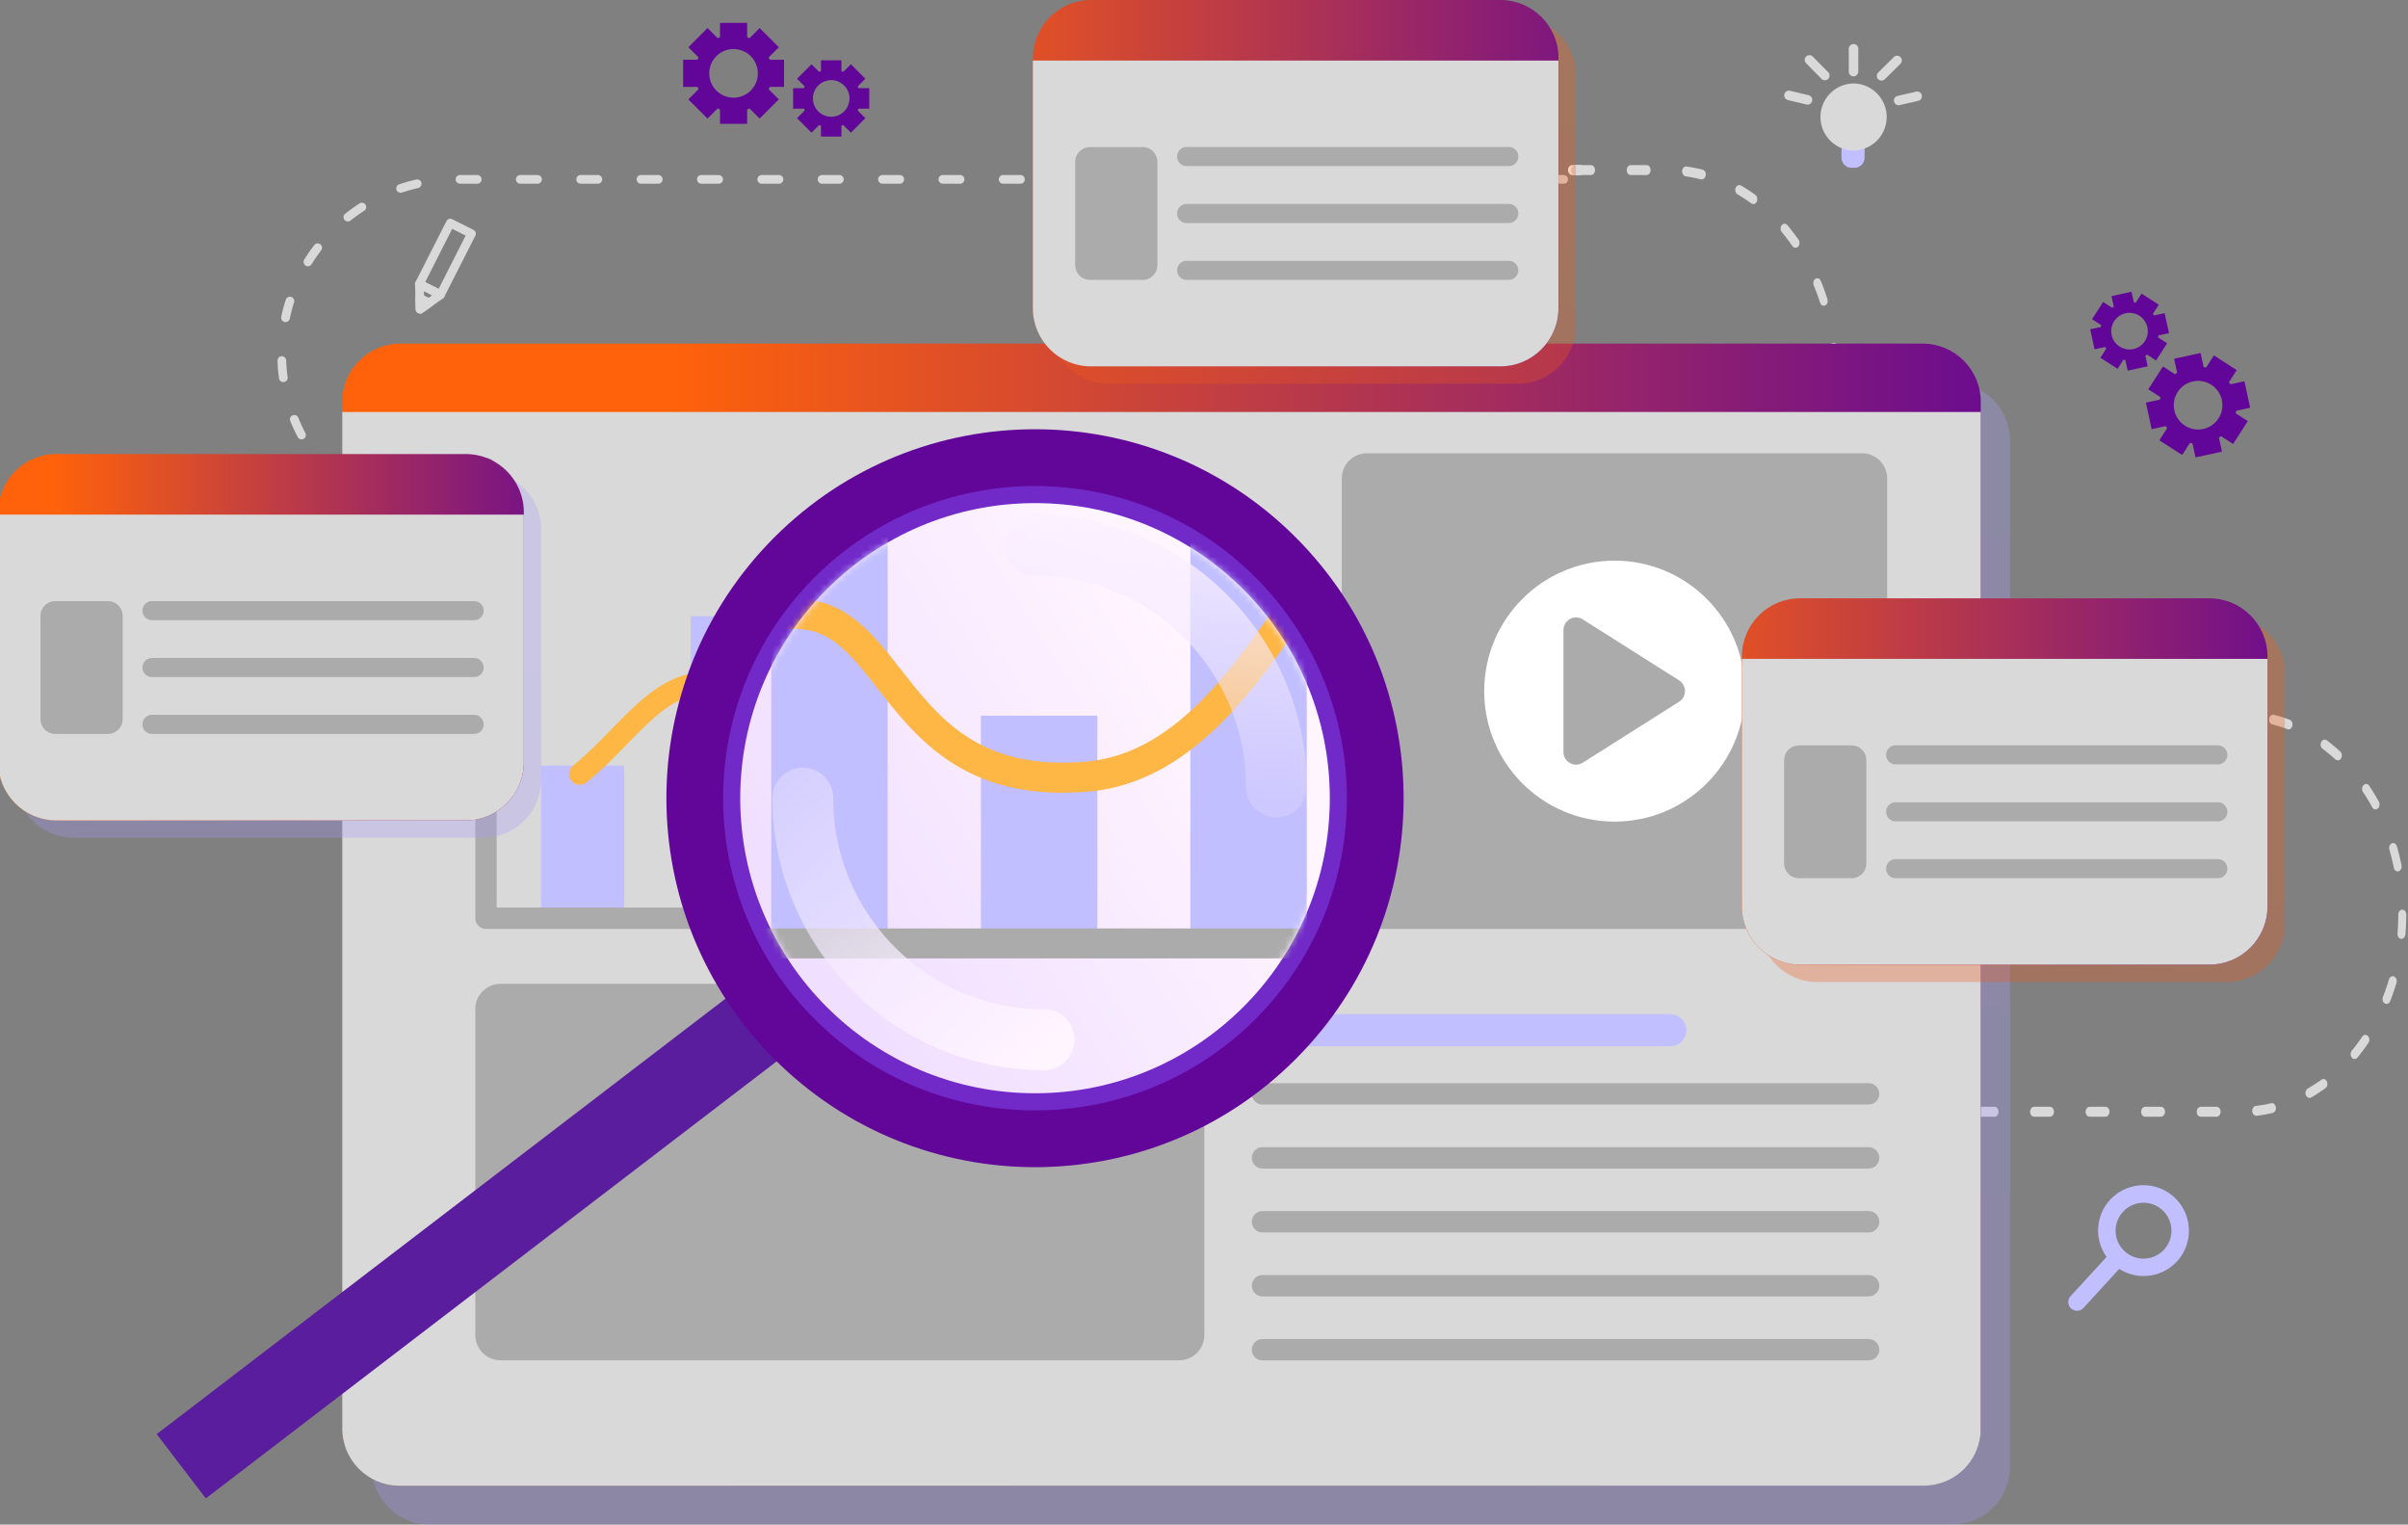 <svg xmlns="http://www.w3.org/2000/svg" width="357" height="226" fill="none"><rect width="100%" height="100%" fill="#808080" stroke="none"/><g clip-path="url(#a)"><path fill="#fff" d="M234.251 25.943h-1.196c-.334 0-.591-.321-.591-.733s.27-.734.591-.734h1.196c.334 0 .591.322.591.734s-.27.733-.591.733Z"/><path fill="#D9D9D9" d="M328.623 165.53h-2.353c-.335 0-.592-.322-.592-.733 0-.412.27-.734.592-.734h2.353c.334 0 .591.322.591.734 0 .411-.27.733-.591.733Zm-8.243 0h-2.353c-.334 0-.591-.322-.591-.733 0-.412.27-.734.591-.734h2.353c.335 0 .592.322.592.734 0 .411-.27.733-.592.733Zm-8.229 0h-2.353c-.334 0-.592-.322-.592-.733 0-.412.27-.734.592-.734h2.353c.334 0 .591.322.591.734 0 .411-.27.733-.591.733Zm-8.229 0h-2.354c-.334 0-.591-.322-.591-.733 0-.412.27-.734.591-.734h2.354c.334 0 .591.322.591.734 0 .411-.27.733-.591.733Zm-8.23 0h-2.353c-.334 0-.591-.322-.591-.733 0-.412.27-.734.591-.734h2.353c.334 0 .592.322.592.734 0 .411-.27.733-.592.733Zm-8.229 0h-2.353c-.335 0-.592-.322-.592-.733 0-.412.27-.734.592-.734h2.353c.334 0 .591.322.591.734 0 .411-.27.733-.591.733Zm-8.23 0h-2.353c-.334 0-.591-.322-.591-.733 0-.412.27-.734.591-.734h2.353c.335 0 .592.322.592.734 0 .411-.27.733-.592.733Zm-8.229 0h-2.353c-.335 0-.592-.322-.592-.733 0-.412.27-.734.592-.734h2.353c.334 0 .591.322.591.734 0 .411-.27.733-.591.733Zm-8.243 0h-2.353c-.334 0-.591-.322-.591-.733 0-.412.27-.734.591-.734h2.353c.335 0 .592.322.592.734 0 .411-.27.733-.592.733Zm-8.229 0h-2.353c-.334 0-.592-.322-.592-.733 0-.412.27-.734.592-.734h2.353c.334 0 .592.322.592.734 0 .411-.27.733-.592.733Zm-8.229 0h-2.353c-.335 0-.592-.322-.592-.733 0-.412.27-.734.592-.734h2.353c.334 0 .591.322.591.734 0 .411-.27.733-.591.733Zm-8.23 0h-2.353c-.334 0-.591-.322-.591-.733 0-.412.27-.734.591-.734h2.353c.335 0 .592.322.592.734 0 .411-.27.733-.592.733Zm96.426-.141c-.296 0-.566-.284-.591-.657-.026-.399.205-.759.54-.798.758-.09 1.517-.218 2.263-.399.321-.077.63.181.694.58.064.398-.141.772-.463.849-.784.193-1.581.334-2.379.425h-.064Zm7.895-2.651c-.218 0-.437-.155-.54-.412-.141-.361 0-.798.283-.965a24.744 24.744 0 0 0 2.019-1.313c.283-.206.643-.09.81.245.167.347.077.797-.206 1.003-.694.502-1.401.978-2.122 1.39a.446.446 0 0 1-.257.064l.013-.012Zm6.699-5.753a.554.554 0 0 1-.424-.219.85.85 0 0 1 0-1.029 27.918 27.918 0 0 0 1.543-2.072c.206-.309.592-.36.836-.103.257.258.296.721.077 1.03a30.438 30.438 0 0 1-1.62 2.174.54.54 0 0 1-.424.206l.012.013Zm4.732-8.171a.492.492 0 0 1-.257-.078c-.296-.167-.424-.604-.283-.965.335-.849.63-1.711.888-2.586.115-.374.45-.567.758-.438.309.142.476.553.36.927-.27.913-.578 1.827-.926 2.715-.102.257-.308.412-.54.412v.013Zm2.212-9.652h-.064c-.322-.038-.566-.399-.527-.798.077-.926.115-1.866.115-2.805 0-.399.27-.721.592-.721.334 0 .591.335.591.734 0 .978-.051 1.969-.128 2.934-.026.373-.296.656-.592.656h.013Zm-.566-9.986c-.27 0-.514-.219-.578-.553a32.824 32.824 0 0 0-.656-2.69c-.103-.373.051-.798.36-.926.308-.129.643.064.759.45.27.927.501 1.879.681 2.818.077.386-.116.785-.437.875-.052.013-.09.026-.142.026h.013Zm-3.279-9.188c-.193 0-.385-.116-.501-.322a26.796 26.796 0 0 0-1.363-2.265c-.206-.309-.167-.772.09-1.029.257-.258.63-.206.836.103.501.759.977 1.557 1.427 2.367.18.335.103.785-.167 1.004a.558.558 0 0 1-.335.116l.013.026Zm-5.606-7.284a.551.551 0 0 1-.36-.141 23.712 23.712 0 0 0-1.89-1.57c-.283-.206-.373-.657-.193-1.004.167-.348.54-.451.823-.245.681.515 1.35 1.068 1.993 1.66.257.245.309.695.116 1.017-.116.193-.296.296-.476.296l-.013-.013Zm-7.291-4.581s-.115 0-.18-.039a17.78 17.78 0 0 0-2.224-.695c-.322-.077-.527-.463-.463-.862.064-.399.386-.656.707-.566.784.193 1.569.437 2.327.733.309.116.489.528.386.914-.077.309-.308.515-.566.515h.013Zm-42.086-1.313c-.45 0-.9-.013-1.35-.051-.334-.026-.578-.361-.566-.76.013-.398.309-.733.631-.682.45.026.874.039 1.337.039h.977c.334 0 .592.322.592.734 0 .411-.27.733-.592.733h-1.041l.012-.013Zm33.96 0h-2.353c-.335 0-.592-.321-.592-.733s.27-.734.592-.734h2.353c.334 0 .591.322.591.734s-.27.733-.591.733Zm-8.23 0h-2.353c-.334 0-.591-.321-.591-.733s.27-.734.591-.734h2.353c.335 0 .592.322.592.734s-.27.733-.592.733Zm-8.229 0h-2.353c-.335 0-.592-.321-.592-.733s.27-.734.592-.734h2.353c.334 0 .591.322.591.734s-.27.733-.591.733Zm-8.23 0h-2.353c-.334 0-.591-.321-.591-.733s.27-.734.591-.734h2.353c.335 0 .592.322.592.734s-.27.733-.592.733Zm-16.356-1.261s-.115 0-.167-.026a26.644 26.644 0 0 1-2.276-.965c-.308-.154-.45-.579-.334-.952.116-.373.463-.553.771-.399.708.347 1.441.656 2.161.927.321.115.501.514.398.9-.077.322-.308.528-.565.528l.012-.013Zm-7.38-4.375a.532.532 0 0 1-.348-.129 25.31 25.31 0 0 1-1.89-1.814c-.244-.258-.283-.721-.064-1.03.219-.309.591-.334.836-.077a25.332 25.332 0 0 0 1.813 1.724c.27.232.334.682.141 1.017-.116.206-.296.309-.488.309Zm-5.825-7.04c-.18 0-.36-.102-.476-.295a31.853 31.853 0 0 1-1.324-2.458c-.168-.348-.078-.798.205-1.004.283-.206.643-.09.81.257.386.798.81 1.596 1.26 2.342.193.322.129.785-.128 1.017a.548.548 0 0 1-.347.142Zm-3.691-8.943c-.257 0-.488-.206-.565-.515a36.952 36.952 0 0 1-.605-2.844c-.064-.399.142-.785.463-.862.322-.077.643.167.707.566.155.9.347 1.815.579 2.715.103.386-.077.798-.386.914a.454.454 0 0 1-.18.039l-.013-.013Zm-1.131-9.922c-.335 0-.592-.322-.592-.734v-2.882c0-.399.27-.734.592-.734.321 0 .591.322.591.734v2.882c0 .4-.27.734-.591.734Zm0-10.076c-.335 0-.592-.322-.592-.734v-2.882c0-.4.27-.734.592-.734.321 0 .591.322.591.734v2.882c0 .4-.27.734-.591.734Zm-.026-10.063c-.321 0-.579-.31-.591-.695a39.78 39.78 0 0 0-.206-2.793c-.039-.399.18-.76.514-.824.322-.05.63.22.669.618.103.965.18 1.943.218 2.934.013.4-.244.747-.565.76h-.039Zm-1.684-9.806c-.245 0-.463-.18-.553-.464a30.564 30.564 0 0 0-.939-2.56c-.141-.36-.026-.798.257-.979.296-.18.656-.038.797.322.36.875.695 1.789.978 2.69.115.373-.026.798-.335.94a.452.452 0 0 1-.218.05h.013Zm-4.205-8.597a.556.556 0 0 1-.45-.257 31.186 31.186 0 0 0-1.569-2.06c-.231-.282-.244-.745 0-1.028.232-.284.604-.296.836 0a34.844 34.844 0 0 1 1.646 2.149c.218.308.18.772-.065 1.029a.525.525 0 0 1-.385.167h-.013Zm-6.249-6.485a.59.59 0 0 1-.309-.104 24.687 24.687 0 0 0-2.019-1.325c-.296-.167-.424-.605-.283-.965.142-.36.502-.515.798-.348.72.425 1.44.888 2.121 1.39.283.206.373.657.206 1.004-.116.232-.309.36-.514.36v-.013Zm-7.625-3.642s-.078 0-.129-.013a22.693 22.693 0 0 0-2.263-.45c-.322-.052-.566-.412-.527-.811.038-.4.334-.695.655-.644.798.116 1.595.27 2.379.463.322.078.527.464.463.863-.064.347-.308.579-.578.579v.013Zm-8.191-.657h-2.353c-.335 0-.592-.321-.592-.733s.27-.734.592-.734h2.353c.334 0 .591.322.591.734s-.27.733-.591.733Zm-8.243 0h-2.353c-.334 0-.591-.321-.591-.733s.27-.734.591-.734h2.353c.335 0 .592.322.592.734s-.27.733-.592.733Zm-8.229 0h-2.353c-.334 0-.592-.321-.592-.733s.27-.734.592-.734h2.353c.334 0 .591.322.591.734s-.27.733-.591.733Zm-31.375 0h-1.196c-.334 0-.591-.321-.591-.733s.27-.734.591-.734h1.196c.335 0 .592.322.592.734s-.27.733-.592.733Zm24.701 0h-2.353c-.334 0-.591-.321-.591-.733s.27-.734.591-.734h2.353c.335 0 .592.322.592.734s-.27.733-.592.733Zm-8.242 0h-2.353c-.334 0-.591-.321-.591-.733s.27-.734.591-.734h2.353c.334 0 .592.322.592.734s-.27.733-.592.733Zm-8.229 0h-2.353c-.335 0-.592-.321-.592-.733s.27-.734.592-.734h2.353c.334 0 .591.322.591.734s-.27.733-.591.733Z"/><path fill="#fff" d="M267.722 165.53h-1.196c-.335 0-.592-.322-.592-.733 0-.412.27-.734.592-.734h1.196c.334 0 .591.322.591.734 0 .411-.27.733-.591.733ZM100.831 79.001h-1.285a.637.637 0 0 1-.643-.644c0-.36.282-.643.642-.643h1.286c.36 0 .643.283.643.644 0 .36-.283.643-.643.643Z"/><path fill="#D9D9D9" d="M93.155 79.001h-2.56a.637.637 0 0 1-.642-.643c0-.36.283-.644.643-.644h2.559c.36 0 .643.283.643.644 0 .36-.283.643-.643.643Zm-8.95 0h-2.559a.637.637 0 0 1-.643-.643c0-.36.283-.644.643-.644h2.56c.36 0 .642.283.642.644 0 .36-.283.643-.643.643Zm-8.95 0h-2.558a.637.637 0 0 1-.643-.643c0-.36.283-.644.643-.644h2.559c.36 0 .643.283.643.644 0 .36-.283.643-.643.643Zm-8.949-.039h-.026a25.238 25.238 0 0 1-2.61-.257.65.65 0 0 1-.54-.733.65.65 0 0 1 .733-.541c.81.129 1.646.206 2.482.245.36.012.63.321.604.669a.64.64 0 0 1-.643.617Zm-8.68-1.969a.557.557 0 0 1-.244-.051 28.408 28.408 0 0 1-2.366-1.132.652.652 0 0 1-.257-.876.647.647 0 0 1 .875-.257c.733.399 1.478.76 2.25 1.081.321.142.489.515.347.837a.655.655 0 0 1-.592.398h-.012Zm-7.496-4.812a.644.644 0 0 1-.437-.168 25.195 25.195 0 0 1-1.839-1.866.65.65 0 0 1 .052-.913.649.649 0 0 1 .913.051 25.304 25.304 0 0 0 1.748 1.776.65.65 0 0 1 .039.914.624.624 0 0 1-.476.206Zm-5.426-7.052a.64.64 0 0 1-.566-.348 26.383 26.383 0 0 1-1.106-2.38.64.64 0 0 1 .36-.837.64.64 0 0 1 .836.36c.309.76.656 1.519 1.042 2.265a.638.638 0 0 1-.27.862.596.596 0 0 1-.296.078Zm-2.713-8.494a.627.627 0 0 1-.63-.553 25.557 25.557 0 0 1-.219-2.613c0-.36.27-.656.617-.669.335-.025.656.27.669.618.026.824.103 1.66.219 2.484a.63.63 0 0 1-.553.72h-.09l-.013.013Zm.334-8.892s-.09 0-.129-.013a.653.653 0 0 1-.501-.76c.18-.849.399-1.698.669-2.534a.65.65 0 0 1 .81-.425.651.651 0 0 1 .424.81 23.707 23.707 0 0 0-.63 2.407.644.644 0 0 1-.63.515h-.013Zm3.318-8.275a.54.54 0 0 1-.335-.103.646.646 0 0 1-.206-.888 27.77 27.77 0 0 1 1.492-2.149.637.637 0 0 1 .9-.115.639.639 0 0 1 .116.9 27.57 27.57 0 0 0-1.414 2.047.647.647 0 0 1-.54.308h-.013Zm5.927-6.64a.614.614 0 0 1-.501-.244.637.637 0 0 1 .103-.901 27.998 27.998 0 0 1 2.134-1.532.644.644 0 0 1 .888.194.645.645 0 0 1-.193.887c-.695.45-1.376.94-2.032 1.455a.656.656 0 0 1-.399.141Zm7.818-4.26a.633.633 0 0 1-.604-.437.632.632 0 0 1 .399-.81c.822-.27 1.671-.515 2.52-.709a.637.637 0 0 1 .771.49.648.648 0 0 1-.488.772c-.81.18-1.62.412-2.392.669a.58.58 0 0 1-.206.038v-.012Zm172.433-1.338h-2.559a.637.637 0 0 1-.643-.643c0-.36.283-.644.643-.644h2.559c.36 0 .643.284.643.644 0 .36-.283.643-.643.643Zm-8.95 0h-2.559a.637.637 0 0 1-.643-.643c0-.36.283-.644.643-.644h2.559c.36 0 .643.284.643.644 0 .36-.283.643-.643.643Zm-8.949 0h-2.559a.637.637 0 0 1-.643-.643c0-.36.283-.644.643-.644h2.559c.36 0 .643.284.643.644 0 .36-.283.643-.643.643Zm-8.937 0h-2.559a.637.637 0 0 1-.643-.643c0-.36.283-.644.643-.644h2.559c.36 0 .643.284.643.644 0 .36-.283.643-.643.643Zm-8.95 0h-2.558a.637.637 0 0 1-.643-.643c0-.36.283-.644.643-.644h2.558c.361 0 .643.284.643.644 0 .36-.282.643-.643.643Zm-8.949 0h-2.559a.637.637 0 0 1-.643-.643c0-.36.283-.644.643-.644h2.559c.36 0 .643.284.643.644 0 .36-.283.643-.643.643Zm-8.95 0h-2.558a.637.637 0 0 1-.643-.643c0-.36.283-.644.643-.644h2.558c.361 0 .643.284.643.644 0 .36-.282.643-.643.643Zm-8.949 0h-2.559a.637.637 0 0 1-.643-.643c0-.36.283-.644.643-.644h2.559c.36 0 .643.284.643.644 0 .36-.283.643-.643.643Zm-8.95 0h-2.558a.637.637 0 0 1-.643-.643c0-.36.283-.644.643-.644h2.558c.36 0 .643.284.643.644 0 .36-.283.643-.643.643Zm-8.949 0h-2.559a.637.637 0 0 1-.643-.643c0-.36.283-.644.643-.644h2.559c.36 0 .643.284.643.644 0 .36-.283.643-.643.643Zm-8.95 0h-2.558a.637.637 0 0 1-.643-.643c0-.36.283-.644.643-.644h2.558c.36 0 .643.284.643.644 0 .36-.283.643-.643.643Zm-8.949 0h-2.559a.637.637 0 0 1-.643-.643c0-.36.283-.644.643-.644h2.559c.36 0 .643.284.643.644 0 .36-.283.643-.643.643Zm-8.95 0h-2.558a.637.637 0 0 1-.643-.643c0-.36.283-.644.643-.644h2.558c.36 0 .643.284.643.644 0 .36-.283.643-.643.643Zm-8.949 0h-2.559a.637.637 0 0 1-.643-.643c0-.36.283-.644.643-.644h2.559c.36 0 .643.284.643.644 0 .36-.283.643-.643.643Zm-8.95 0h-2.558a.636.636 0 0 1-.643-.643c0-.36.282-.644.643-.644h2.558c.36 0 .643.284.643.644 0 .36-.283.643-.643.643Zm-8.95 0h-2.558a.637.637 0 0 1-.643-.643c0-.36.283-.644.643-.644h2.559c.36 0 .643.284.643.644 0 .36-.283.643-.643.643Zm-8.949 0h-2.559a.637.637 0 0 1-.642-.643c0-.36.282-.644.642-.644h2.56c.36 0 .642.284.642.644 0 .36-.283.643-.643.643Zm-8.95 0h-2.558a.637.637 0 0 1-.643-.643c0-.36.283-.644.643-.644h2.559c.36 0 .643.284.643.644 0 .36-.283.643-.643.643Zm-8.936 0h-2.559a.637.637 0 0 1-.643-.643c0-.36.283-.644.643-.644h2.56c.36 0 .642.284.642.644 0 .36-.283.643-.643.643Z"/><path fill="#fff" d="M51.943 196.145h-1.286a.638.638 0 0 1-.643-.644c0-.36.283-.643.643-.643h1.286c.36 0 .643.283.643.643 0 .36-.283.644-.643.644Zm179.903 20.782h-2.648a.637.637 0 0 1-.643-.643c0-.36.283-.643.643-.643h2.558c.36 0 .682.283.682.643 0 .36-.244.643-.604.643h.012Zm-9.039 0h-2.559a.637.637 0 0 1-.643-.643c0-.36.283-.643.643-.643h2.559c.36 0 .643.283.643.643 0 .36-.283.643-.643.643Zm-8.962 0h-2.559a.637.637 0 0 1-.643-.643c0-.36.283-.643.643-.643h2.559c.36 0 .642.283.642.643 0 .36-.282.643-.642.643Zm-8.963 0h-2.559a.637.637 0 0 1-.643-.643c0-.36.283-.643.643-.643h2.559c.36 0 .643.283.643.643 0 .36-.283.643-.643.643Zm-8.949 0h-2.559a.637.637 0 0 1-.643-.643c0-.36.283-.643.643-.643h2.559c.36 0 .643.283.643.643 0 .36-.283.643-.643.643Zm-8.963 0h-2.559a.636.636 0 0 1-.642-.643c0-.36.282-.643.642-.643h2.559c.36 0 .643.283.643.643 0 .36-.283.643-.643.643Zm-8.962 0h-2.559a.637.637 0 0 1-.643-.643c0-.36.283-.643.643-.643h2.559c.36 0 .643.283.643.643 0 .36-.283.643-.643.643Zm-8.962 0h-2.559a.637.637 0 0 1-.643-.643c0-.36.283-.643.643-.643h2.559c.36 0 .642.283.642.643 0 .36-.282.643-.642.643Zm-8.95 0h-2.559a.637.637 0 0 1-.643-.643c0-.36.283-.643.643-.643h2.559c.36 0 .643.283.643.643 0 .36-.283.643-.643.643Zm-8.962 0h-2.559a.637.637 0 0 1-.643-.643c0-.36.283-.643.643-.643h2.559c.36 0 .643.283.643.643 0 .36-.283.643-.643.643Zm-8.963 0h-2.559a.636.636 0 0 1-.642-.643c0-.36.282-.643.642-.643h2.559c.36 0 .643.283.643.643 0 .36-.283.643-.643.643Zm-8.962 0h-2.559a.637.637 0 0 1-.643-.643c0-.36.283-.643.643-.643h2.559c.36 0 .643.283.643.643 0 .36-.283.643-.643.643Zm-8.95 0h-2.558a.637.637 0 0 1-.643-.643c0-.36.283-.643.643-.643h2.558c.36 0 .643.283.643.643 0 .36-.283.643-.643.643Zm-8.962 0h-2.559a.637.637 0 0 1-.643-.643c0-.36.283-.643.643-.643h2.559c.36 0 .643.283.643.643 0 .36-.283.643-.643.643Zm-8.962 0h-2.559a.637.637 0 0 1-.643-.643c0-.36.283-.643.643-.643h2.559c.36 0 .643.283.643.643 0 .36-.283.643-.643.643Zm-8.68-1.531a.626.626 0 0 1-.334-.09 11.616 11.616 0 0 1-2.122-1.686.66.66 0 0 1 0-.913.659.659 0 0 1 .913 0 9.457 9.457 0 0 0 1.878 1.492c.308.18.398.579.205.888a.653.653 0 0 1-.553.309h.013Zm140.171-.425a.637.637 0 0 1-.528-.27.654.654 0 0 1 .142-.901 10.547 10.547 0 0 0 1.761-1.634.636.636 0 0 1 .901-.077c.27.231.308.63.077.901a10.467 10.467 0 0 1-1.993 1.84.674.674 0 0 1-.373.116l.013.025Zm-144.993-6.794a.647.647 0 0 1-.63-.541 11.172 11.172 0 0 1-.103-2.715.638.638 0 0 1 .695-.579.637.637 0 0 1 .578.695 10.084 10.084 0 0 0 .077 2.393.641.641 0 0 1-.54.734h-.102l.025.013Zm149.275-.759h-.052a.64.64 0 0 1-.591-.695 8.89 8.89 0 0 0 .038-.824 9.13 9.13 0 0 0-.128-1.57.64.64 0 0 1 .527-.733.631.631 0 0 1 .733.527c.09.592.141 1.184.141 1.776 0 .309-.013.618-.038.927a.646.646 0 0 1-.643.592h.013Zm-146.935-7.606a.606.606 0 0 1-.411-.154.65.65 0 0 1-.077-.914c.591-.695 1.26-1.3 1.993-1.84a.643.643 0 0 1 .9.154.644.644 0 0 1-.154.901 9.613 9.613 0 0 0-1.762 1.621.632.632 0 0 1-.489.232Zm143.99-.566a.652.652 0 0 1-.463-.193 10.573 10.573 0 0 0-1.877-1.493.646.646 0 1 1 .668-1.107 11.257 11.257 0 0 1 2.122 1.686.662.662 0 0 1 0 .914.61.61 0 0 1-.45.18v.013Zm-8.127-3.101h-2.558a.637.637 0 0 1-.643-.644c0-.36.282-.643.643-.643h2.558c.36 0 .643.283.643.643 0 .36-.283.644-.643.644Zm-8.962 0h-2.559a.638.638 0 0 1-.643-.644c0-.36.283-.643.643-.643h2.559c.36 0 .643.283.643.643 0 .36-.283.644-.643.644Zm-8.95 0h-2.558a.638.638 0 0 1-.643-.644c0-.36.283-.643.643-.643h2.558c.361 0 .643.283.643.643 0 .36-.282.644-.643.644Zm-8.962 0h-2.559a.638.638 0 0 1-.643-.644c0-.36.283-.643.643-.643h2.559c.36 0 .643.283.643.643 0 .36-.283.644-.643.644Zm-8.962 0h-2.559a.638.638 0 0 1-.643-.644c0-.36.283-.643.643-.643h2.559c.36 0 .643.283.643.643 0 .36-.283.644-.643.644Zm-8.963 0h-2.558a.637.637 0 0 1-.643-.644c0-.36.282-.643.643-.643h2.558c.36 0 .643.283.643.643 0 .36-.283.644-.643.644Zm-8.949 0h-2.559a.638.638 0 0 1-.643-.644c0-.36.283-.643.643-.643h2.559c.36 0 .643.283.643.643 0 .36-.283.644-.643.644Zm-8.963 0h-2.558a.638.638 0 0 1-.643-.644c0-.36.283-.643.643-.643h2.558c.361 0 .643.283.643.643 0 .36-.282.644-.643.644Zm-8.962 0h-2.559a.638.638 0 0 1-.643-.644c0-.36.283-.643.643-.643h2.559c.36 0 .643.283.643.643 0 .36-.283.644-.643.644Zm-8.962 0h-2.559a.638.638 0 0 1-.643-.644c0-.36.283-.643.643-.643h2.559c.36 0 .643.283.643.643 0 .36-.283.644-.643.644Zm-8.95 0h-2.559a.638.638 0 0 1-.643-.644c0-.36.283-.643.643-.643h2.559c.36 0 .643.283.643.643 0 .36-.283.644-.643.644Zm-8.962 0h-2.559a.638.638 0 0 1-.643-.644c0-.36.283-.643.643-.643h2.559c.36 0 .643.283.643.643 0 .36-.283.644-.643.644Zm-8.963 0h-2.558a.638.638 0 0 1-.643-.644c0-.36.283-.643.643-.643h2.558c.361 0 .643.283.643.643 0 .36-.282.644-.643.644Zm-8.962 0h-2.559a.638.638 0 0 1-.643-.644c0-.36.283-.643.643-.643h2.559c.36 0 .643.283.643.643 0 .36-.283.644-.643.644Zm-8.949 0h-2.521c-.36 0-.668-.284-.668-.644 0-.36.27-.643.63-.643h2.559c.36 0 .643.283.643.643 0 .36-.283.644-.643.644Z"/><path fill="#610699" d="M116.236 12.882V8.854h-2.135c-.038-.116-.09-.232-.141-.348l1.504-1.505-2.842-2.844-1.504 1.505c-.116-.051-.231-.103-.347-.141V3.385h-4.025V5.52c-.116.038-.231.09-.347.141l-1.505-1.505L102.053 7l1.504 1.505c-.051.116-.103.232-.141.348h-2.135v4.028h2.135c.038.115.09.231.141.347l-1.504 1.506 2.841 2.844 1.505-1.506c.116.052.231.103.347.142v2.136h4.025v-2.136c.116-.039.231-.09.347-.142l1.504 1.506 2.842-2.844-1.504-1.506c.051-.116.103-.232.141-.347h2.135Zm-3.884-2.008a3.596 3.596 0 0 1-3.6 3.603 3.596 3.596 0 0 1-3.6-3.603 3.596 3.596 0 0 1 3.6-3.603c1.993 0 3.6 1.608 3.6 3.603Zm16.524 5.238v-3.037h-1.608c-.038-.09-.064-.18-.102-.27l1.131-1.133-2.147-2.15-1.132 1.133a2.33 2.33 0 0 0-.27-.103V8.944h-3.034v1.608c-.09.039-.181.065-.271.103l-1.131-1.132-2.147 2.149 1.131 1.133c-.038.09-.077.18-.103.27h-1.607v3.037h1.607c.039.09.065.18.103.27l-1.131 1.132 2.147 2.15 1.131-1.133c.09.039.181.077.271.103v1.609h3.034v-1.609c.09-.039.18-.064.27-.103l1.132 1.133 2.147-2.15-1.131-1.132c.038-.09.077-.18.102-.27h1.608Zm-2.932-1.519a2.715 2.715 0 0 1-2.713 2.715 2.723 2.723 0 0 1-2.713-2.715 2.723 2.723 0 0 1 2.713-2.715 2.723 2.723 0 0 1 2.713 2.715ZM320.672 54.32l-2.177 3.387 1.796 1.156c-.031.118-.05.244-.069.369l-2.079.451.853 3.931 2.079-.45c.07.105.139.211.216.306l-1.155 1.797 3.385 2.18 1.154-1.797c.119.03.244.05.369.07l.452 2.08 3.926-.852-.452-2.081c.106-.07.212-.139.307-.216l1.795 1.157 2.177-3.388-1.795-1.156a3.88 3.88 0 0 0 .068-.369l2.079-.451-.853-3.931-2.079.45a3.91 3.91 0 0 0-.215-.306l1.154-1.797-3.385-2.18-1.154 1.797c-.118-.03-.244-.05-.369-.07l-.451-2.08-3.927.852.452 2.081c-.106.07-.212.14-.307.216l-1.795-1.157Zm2.181 3.791a3.591 3.591 0 0 1 4.975-1.08 3.6 3.6 0 0 1 1.081 4.98 3.591 3.591 0 0 1-4.975 1.081 3.6 3.6 0 0 1-1.081-4.98Zm-11.055-13.348-1.641 2.554 1.351.87c-.016.097-.043.187-.059.284l-1.564.339.645 2.97 1.564-.339c.054.081.109.163.171.233l-.869 1.353 2.552 1.644.869-1.353c.097.016.186.043.283.06l.34 1.565 2.967-.644-.34-1.566a2.41 2.41 0 0 0 .233-.171l1.351.87 1.641-2.554-1.351-.87c.016-.097.043-.187.059-.283l1.564-.34-.645-2.97-1.564.339c-.055-.081-.109-.162-.171-.233l.869-1.353-2.552-1.643-.869 1.352c-.097-.016-.186-.043-.283-.06l-.34-1.565-2.967.644.34 1.566a2.59 2.59 0 0 0-.233.171l-1.351-.87Zm1.634 2.858a2.71 2.71 0 0 1 3.749-.814 2.727 2.727 0 0 1 .814 3.753 2.719 2.719 0 0 1-3.749.814 2.727 2.727 0 0 1-.814-3.753Z"/><path fill="#C1BFFF" d="m273.021 21.81 3.421.018-.008 1.557a1.494 1.494 0 0 1-1.5 1.485l-.437-.002a1.494 1.494 0 0 1-1.484-1.5l.008-1.558Z"/><path fill="#D9D9D9" d="M279.71 17.367a4.968 4.968 0 0 1-4.989 4.942 4.969 4.969 0 0 1 .051-9.935 4.969 4.969 0 0 1 4.938 4.993Zm-4.488-6.202a.647.647 0 0 1-.437.154.694.694 0 0 1-.694-.708V7.214a.722.722 0 0 1 .72-.695c.386 0 .707.322.694.708v3.397a.772.772 0 0 1-.283.54Zm-4.23.579a.708.708 0 0 1-.939-.051l-2.289-2.317a.707.707 0 0 1 0-.99.694.694 0 0 1 .99 0l2.289 2.316c.27.27.27.72 0 .99l-.051.052Zm-2.572 3.616a.675.675 0 0 1-.604.129l-2.752-.657a.71.71 0 0 1-.527-.849.705.705 0 0 1 .848-.528l2.752.657a.71.71 0 0 1 .527.85.711.711 0 0 1-.244.385v.013Zm10.968-3.565a.706.706 0 0 1-.938-.051.707.707 0 0 1 0-.991l2.314-2.29a.694.694 0 0 1 .99 0c.27.27.27.72 0 .99l-2.314 2.29-.052.052Zm5.285 3.011a.73.73 0 0 1-.283.142l-2.752.63a.695.695 0 0 1-.835-.527.696.696 0 0 1 .527-.837l2.752-.63a.695.695 0 0 1 .835.527.7.7 0 0 1-.244.708v-.013Z"/><path fill="#C1BFFF" d="M316.262 175.864c-2.481.553-4.474 2.548-5.027 5.018a6.697 6.697 0 0 0 1.08 5.431l-5.336 5.817a1.299 1.299 0 0 0 .077 1.827c.527.476 1.337.45 1.826-.077l5.31-5.791c1.466.939 3.318 1.325 5.259.849 2.431-.592 4.359-2.574 4.899-5.019a6.743 6.743 0 0 0-8.075-8.068l-.013.013Zm1.531 10.706a4.148 4.148 0 0 1-4.141-4.143 4.156 4.156 0 0 1 4.141-4.144 4.156 4.156 0 0 1 4.14 4.144 4.155 4.155 0 0 1-4.14 4.143Z"/><path fill="#D9D9D9" d="M65.316 44.32a.817.817 0 0 1-.296-.065l-3.137-1.582a.617.617 0 0 1-.322-.373.644.644 0 0 1 .039-.49l4.59-9.033a.641.641 0 0 1 .862-.284l3.137 1.583a.62.62 0 0 1 .322.374.645.645 0 0 1-.039.489l-4.59 9.033a.646.646 0 0 1-.579.348h.013Zm-2.276-2.51 1.993 1.004 4-7.888-1.994-1.004-3.999 7.889Z"/><path fill="#D9D9D9" d="M62.269 46.469a.817.817 0 0 1-.296-.065.632.632 0 0 1-.347-.553l-.09-3.732c0-.231.102-.437.295-.553a.647.647 0 0 1 .63-.026l3.138 1.583a.617.617 0 0 1 .347.528.68.68 0 0 1-.27.579l-3.047 2.149a.67.67 0 0 1-.373.116l.013-.026Zm.578-3.32.039 1.454 1.196-.837-1.222-.617h-.013Z"/><path fill="#D9D9D9" d="M62.269 46.469a.817.817 0 0 1-.296-.064.632.632 0 0 1-.347-.554l-.039-1.66c0-.232.103-.437.296-.553a.648.648 0 0 1 .63-.026l1.401.708a.617.617 0 0 1 .348.527.679.679 0 0 1-.27.58l-1.363.952a.67.67 0 0 1-.373.116l.013-.026Z"/><path fill="url(#b)" d="M289.388 56.725H63.708c-4.757 0-8.614 3.86-8.614 8.622v152.031c0 4.762 3.857 8.622 8.615 8.622h225.679c4.758 0 8.615-3.86 8.615-8.622V65.348c0-4.763-3.857-8.623-8.615-8.623Z" opacity=".3" style="mix-blend-mode:multiply"/><path fill="url(#c)" d="M285.042 50.934H59.362c-4.758 0-8.615 3.86-8.615 8.622v152.031c0 4.762 3.858 8.622 8.615 8.622h225.68c4.758 0 8.615-3.86 8.615-8.622V59.557c0-4.763-3.857-8.623-8.615-8.623Z"/><path fill="#D9D9D9" d="M50.747 211.767c0 4.671 3.78 8.455 8.448 8.455H285.21c4.668 0 8.448-3.784 8.448-8.455V61.075H50.747v150.692Z"/><path fill="#ABABAB" d="M276.054 67.188h-73.396a3.73 3.73 0 0 0-3.729 3.731v63.044a3.73 3.73 0 0 0 3.729 3.732h73.396a3.73 3.73 0 0 0 3.729-3.732V70.919a3.73 3.73 0 0 0-3.729-3.731ZM74.201 145.841H174.82a3.733 3.733 0 0 1 3.729 3.732v48.335a3.733 3.733 0 0 1-3.729 3.731H74.201a3.732 3.732 0 0 1-3.729-3.731v-48.335a3.733 3.733 0 0 1 3.73-3.732Z"/><path fill="#fff" d="M239.369 121.789c10.673 0 19.326-8.659 19.326-19.341s-8.653-19.342-19.326-19.342c-10.674 0-19.327 8.66-19.327 19.342 0 10.682 8.653 19.341 19.327 19.341Z"/><path fill="#C1BFFF" d="M247.624 155.093h-60.461a2.383 2.383 0 0 1-2.379-2.38 2.383 2.383 0 0 1 2.379-2.381h60.461a2.383 2.383 0 0 1 2.379 2.381 2.383 2.383 0 0 1-2.379 2.38Z"/><path fill="#ABABAB" d="M277.031 163.728h-89.855a1.582 1.582 0 1 1 0-3.165h89.855c.875 0 1.582.708 1.582 1.583a1.58 1.58 0 0 1-1.582 1.582Zm0 9.485h-89.855a1.582 1.582 0 0 1-1.582-1.583c0-.875.708-1.583 1.582-1.583h89.855c.875 0 1.582.708 1.582 1.583s-.707 1.583-1.582 1.583Zm0 9.471h-89.855a1.582 1.582 0 0 1-1.582-1.583c0-.875.708-1.583 1.582-1.583h89.855c.875 0 1.582.708 1.582 1.583s-.707 1.583-1.582 1.583Zm0 9.484h-89.855a1.582 1.582 0 0 1-1.582-1.583c0-.875.708-1.583 1.582-1.583h89.855c.875 0 1.582.708 1.582 1.583s-.707 1.583-1.582 1.583Zm0 9.485h-89.855a1.582 1.582 0 0 1-1.582-1.583c0-.875.708-1.583 1.582-1.583h89.855c.875 0 1.582.708 1.582 1.583s-.707 1.583-1.582 1.583Zm-45.236-90.171v-18.08c0-1.48 1.62-2.369 2.867-1.584l14.273 9.034c1.158.734 1.158 2.432 0 3.166l-14.273 9.034c-1.247.785-2.867-.103-2.867-1.583v.013Z"/><path fill="#C1BFFF" d="M80.219 113.489v22.083H92.55v-22.083H80.22ZM102.4 91.342v44.23h12.331v-44.23H102.4Zm22.194 20.654v23.576h12.331v-23.576h-12.331Zm22.181-20.654v44.23h12.331v-44.23h-12.331Zm22.194-15.018v59.248H181.3V76.324h-12.331Z"/><path fill="#ABABAB" d="M189.323 137.695H72.054a1.581 1.581 0 0 1-1.582-1.583v-66.66a1.581 1.581 0 1 1 3.164 0v65.077H189.31c.874 0 1.581.708 1.581 1.583s-.707 1.583-1.581 1.583h.012Z"/><path fill="#FEB644" d="M133.286 120.155c.797 0 1.62-.038 2.495-.103 11.122-.862 18.04-11.041 24.135-20.011 6.468-9.522 12.061-17.758 21.024-14.67a1.584 1.584 0 0 0 2.018-.99 1.595 1.595 0 0 0-.977-2.021c-11.264-3.887-18.092 6.164-24.688 15.88-5.967 8.789-12.151 17.887-21.744 18.634-11.058.862-15.289-4.53-19.378-9.742-2.803-3.578-5.452-6.962-10.016-7.451-6.623-.695-10.943 3.745-15.546 8.468-1.788 1.827-3.626 3.719-5.645 5.34a1.591 1.591 0 1 0 1.993 2.484c2.173-1.737 4.089-3.706 5.94-5.598 4.218-4.324 7.857-8.069 12.936-7.515 3.228.347 5.272 2.947 7.857 6.254 3.883 4.954 8.653 11.054 19.635 11.054l-.039-.013Z"/><path fill="url(#d)" d="M330.124 91.265h-60.692c-4.758 0-8.615 3.86-8.615 8.622v37.062c0 4.762 3.857 8.622 8.615 8.622h60.692c4.758 0 8.615-3.86 8.615-8.622V99.887c0-4.762-3.857-8.622-8.615-8.622Z" opacity=".3" style="mix-blend-mode:multiply"/><path fill="url(#e)" d="M327.552 88.69H266.86c-4.758 0-8.615 3.861-8.615 8.623v37.062c0 4.762 3.857 8.622 8.615 8.622h60.692c4.758 0 8.615-3.86 8.615-8.622V97.313c0-4.762-3.857-8.622-8.615-8.622Z"/><path fill="#D9D9D9" d="M266.86 142.984h60.692c4.758 0 8.615-3.86 8.615-8.622V97.661h-77.922v36.701c0 4.762 3.857 8.622 8.615 8.622Z"/><path fill="#ABABAB" d="M328.8 113.309h-47.757a1.411 1.411 0 0 1-1.414-1.416c0-.785.63-1.415 1.414-1.415H328.8c.784 0 1.414.63 1.414 1.415s-.63 1.416-1.414 1.416Zm1.414 7.026a1.41 1.41 0 0 0-1.414-1.415h-47.757a1.41 1.41 0 0 0-1.414 1.415c0 .785.63 1.416 1.414 1.416H328.8c.784 0 1.414-.631 1.414-1.416Zm0 8.429a1.41 1.41 0 0 0-1.414-1.415h-47.757a1.41 1.41 0 0 0-1.414 1.415c0 .785.63 1.416 1.414 1.416H328.8c.784 0 1.414-.631 1.414-1.416Zm-55.716-18.273h-7.792a2.2 2.2 0 0 0-2.199 2.2v15.288a2.2 2.2 0 0 0 2.199 2.201h7.792a2.2 2.2 0 0 0 2.199-2.201v-15.288a2.2 2.2 0 0 0-2.199-2.2Z"/><path fill="url(#f)" d="M225.018 2.574h-60.692c-4.758 0-8.615 3.86-8.615 8.622v37.062c0 4.761 3.857 8.622 8.615 8.622h60.692c4.758 0 8.616-3.86 8.616-8.622V11.196c0-4.762-3.858-8.622-8.616-8.622Z" opacity=".3" style="mix-blend-mode:multiply"/><path fill="url(#g)" d="M222.447 0h-60.692c-4.758 0-8.615 3.86-8.615 8.622v37.062c0 4.762 3.857 8.622 8.615 8.622h60.692c4.758 0 8.615-3.86 8.615-8.622V8.622c0-4.762-3.857-8.622-8.615-8.622Z"/><path fill="#D9D9D9" d="M161.742 54.306h60.692c4.758 0 8.615-3.86 8.615-8.622V8.982h-77.922v36.702c0 4.761 3.857 8.622 8.615 8.622Z"/><path fill="#ABABAB" d="M223.681 24.618h-47.756c-.784 0-1.415-.63-1.415-1.416 0-.785.631-1.415 1.415-1.415h47.756c.785 0 1.415.63 1.415 1.415a1.41 1.41 0 0 1-1.415 1.416Zm1.415 7.026a1.41 1.41 0 0 0-1.415-1.415h-47.756c-.784 0-1.415.63-1.415 1.415s.631 1.416 1.415 1.416h47.756c.785 0 1.415-.631 1.415-1.416Zm0 8.429a1.41 1.41 0 0 0-1.415-1.416h-47.756c-.784 0-1.415.631-1.415 1.416 0 .785.631 1.416 1.415 1.416h47.756c.785 0 1.415-.631 1.415-1.416ZM169.393 21.8H161.6a2.2 2.2 0 0 0-2.198 2.2v15.288a2.2 2.2 0 0 0 2.198 2.2h7.793a2.2 2.2 0 0 0 2.198-2.2V24a2.2 2.2 0 0 0-2.198-2.2Z"/><path fill="url(#h)" d="M71.617 69.877H10.925c-4.758 0-8.615 3.86-8.615 8.622v37.062c0 4.762 3.857 8.622 8.615 8.622h60.692c4.758 0 8.615-3.86 8.615-8.622V78.499c0-4.762-3.857-8.622-8.615-8.622Z" opacity=".3" style="mix-blend-mode:multiply"/><path fill="url(#i)" d="M69.045 67.303H8.353c-4.758 0-8.615 3.86-8.615 8.622v37.062c0 4.762 3.857 8.622 8.615 8.622h60.692c4.758 0 8.615-3.86 8.615-8.622V75.925c0-4.762-3.857-8.622-8.615-8.622Z"/><path fill="#D9D9D9" d="M8.353 121.609h60.692c4.758 0 8.615-3.86 8.615-8.622V76.286H-.262v36.701c0 4.762 3.857 8.622 8.615 8.622Z"/><path fill="#ABABAB" d="M70.292 91.934H22.536a1.41 1.41 0 0 1-1.414-1.416c0-.785.63-1.415 1.414-1.415h47.756c.785 0 1.415.63 1.415 1.415s-.63 1.416-1.415 1.416Zm1.415 7.013a1.41 1.41 0 0 0-1.415-1.415H22.536a1.41 1.41 0 0 0-1.414 1.415c0 .785.63 1.416 1.414 1.416h47.756a1.41 1.41 0 0 0 1.415-1.416Zm0 8.429a1.41 1.41 0 0 0-1.415-1.415H22.536a1.41 1.41 0 0 0-1.414 1.415c0 .785.63 1.416 1.414 1.416h47.756c.785 0 1.415-.631 1.415-1.416ZM15.991 89.103H8.199A2.2 2.2 0 0 0 6 91.303v15.288a2.2 2.2 0 0 0 2.199 2.201h7.792a2.2 2.2 0 0 0 2.199-2.201V91.303a2.2 2.2 0 0 0-2.199-2.2Z"/><path fill="#591D9E" d="m23.232 212.582 7.28 9.526 86.071-65.881-7.281-9.527-86.07 65.882Z"/><path fill="#610699" d="M192.089 156.993c21.342-21.359 21.342-55.988 0-77.346-21.341-21.359-55.943-21.359-77.285 0-21.341 21.358-21.341 55.987.001 77.346 21.341 21.358 55.943 21.358 77.284 0Z"/><path fill="#824CF9" d="M186.143 151.042c18.057-18.072 18.057-47.372 0-65.444-18.058-18.072-47.335-18.072-65.392 0-18.058 18.072-18.058 47.372 0 65.444 18.057 18.072 47.334 18.072 65.392 0Z" opacity=".5" style="mix-blend-mode:multiply"/><path fill="url(#j)" d="M153.448 162.055c24.138 0 43.706-19.583 43.706-43.74 0-24.158-19.568-43.741-43.706-43.741s-43.706 19.583-43.706 43.741c0 24.157 19.568 43.74 43.706 43.74Z"/><mask id="k" width="89" height="89" x="109" y="74" maskUnits="userSpaceOnUse" style="mask-type:luminance"><path fill="#fff" d="M153.448 162.055c24.138 0 43.706-19.583 43.706-43.74 0-24.158-19.568-43.741-43.706-43.741s-43.706 19.583-43.706 43.741c0 24.157 19.568 43.74 43.706 43.74Z"/></mask><g mask="url(#k)"><path fill="#C1BFFF" d="M114.345 77.2v61.911h17.257V77.199h-17.257Zm31.08 28.889v33.009h17.256v-33.009h-17.256Zm31.053-28.903v61.912h17.256V77.186h-17.256Z"/><path fill="#ABABAB" d="M236.038 142.07H71.874a2.218 2.218 0 0 1-2.225-2.226V46.52c0-1.222.99-2.226 2.225-2.226 1.234 0 2.225.99 2.225 2.226v91.098h161.939c1.235 0 2.225.991 2.225 2.226 0 1.235-.99 2.226-2.225 2.226Z"/><path fill="#FEB644" d="M157.589 117.504c1.118 0 2.275-.052 3.484-.142 15.572-1.209 25.254-15.455 33.779-28.028 9.053-13.344 16.897-24.862 29.434-20.525a2.223 2.223 0 0 0 2.828-1.377 2.232 2.232 0 0 0-1.375-2.831c-15.778-5.444-25.319 8.622-34.564 22.237-8.358 12.315-16.999 25.042-30.449 26.085-15.482 1.209-21.409-6.345-27.131-13.641-3.935-5.019-7.638-9.755-14.029-10.424-9.271-.978-15.327 5.25-21.757 11.852-2.494 2.561-5.079 5.212-7.908 7.477a2.228 2.228 0 0 0-.347 3.127 2.213 2.213 0 0 0 3.125.348c3.047-2.433 5.722-5.186 8.306-7.837 5.903-6.049 11.007-11.286 18.105-10.527 4.526.476 7.381 4.13 11.007 8.751 5.439 6.936 12.126 15.468 27.479 15.468l.013-.013Z"/></g><path fill="url(#l)" d="M189.233 121.159a4.508 4.508 0 0 1-4.5-4.504c0-17.27-14.042-31.31-31.285-31.31-2.481 0-4.5-2.02-4.5-4.504a4.507 4.507 0 0 1 4.5-4.504c22.22 0 40.286 18.093 40.286 40.318a4.508 4.508 0 0 1-4.501 4.504Z"/><path fill="url(#m)" d="M119.026 113.798a4.507 4.507 0 0 1 4.501 4.504c0 17.27 14.028 31.309 31.284 31.309a4.508 4.508 0 0 1 4.501 4.504 4.508 4.508 0 0 1-4.501 4.505c-22.219 0-40.285-18.094-40.285-40.318a4.506 4.506 0 0 1 4.5-4.504Z"/></g><defs><linearGradient id="b" x1="176.542" x2="176.542" y1="30.576" y2="2343.08" gradientUnits="userSpaceOnUse"><stop stop-color="#ABA0FF"/><stop offset="1" stop-color="#7751F0"/></linearGradient><linearGradient id="c" x1="309.293" x2="99.301" y1="135.572" y2="135.572" gradientUnits="userSpaceOnUse"><stop stop-color="#610699"/><stop offset="1" stop-color="#FF620A"/></linearGradient><linearGradient id="d" x1="299.778" x2="299.778" y1="82.874" y2="824.703" gradientUnits="userSpaceOnUse"><stop stop-color="#FF620A"/><stop offset="1" stop-color="#610699"/></linearGradient><linearGradient id="e" x1="347.637" x2="236.54" y1="115.844" y2="115.844" gradientUnits="userSpaceOnUse"><stop stop-color="#610699"/><stop offset="1" stop-color="#FF620A"/></linearGradient><linearGradient id="f" x1="194.672" x2="194.672" y1="-5.817" y2="736.012" gradientUnits="userSpaceOnUse"><stop stop-color="#FF620A"/><stop offset="1" stop-color="#610699"/></linearGradient><linearGradient id="g" x1="254.375" x2="128.876" y1="27.153" y2="27.153" gradientUnits="userSpaceOnUse"><stop stop-color="#610699"/><stop offset="1" stop-color="#FF620A"/></linearGradient><linearGradient id="h" x1="41.271" x2="41.271" y1="61.487" y2="803.328" gradientUnits="userSpaceOnUse"><stop stop-color="#ABA0FF"/><stop offset="1" stop-color="#7751F0"/></linearGradient><linearGradient id="i" x1="90.107" x2="7.761" y1="94.456" y2="94.456" gradientUnits="userSpaceOnUse"><stop stop-color="#610699"/><stop offset="1" stop-color="#FF620A"/></linearGradient><linearGradient id="j" x1="179.474" x2="120.955" y1="102.164" y2="138.425" gradientUnits="userSpaceOnUse"><stop stop-color="#FFF5FF"/><stop offset="1" stop-color="#F1DFFF"/></linearGradient><linearGradient id="l" x1="174.433" x2="169.372" y1="68.59" y2="117.812" gradientUnits="userSpaceOnUse"><stop stop-color="#FFF5FF"/><stop offset=".99" stop-color="#E9DFFF" stop-opacity=".3"/></linearGradient><linearGradient id="m" x1="151.224" x2="104.44" y1="159.726" y2="104.17" gradientUnits="userSpaceOnUse"><stop stop-color="#FFF5FF"/><stop offset=".99" stop-color="#E9DFFF" stop-opacity=".3"/></linearGradient><clipPath id="a"><path fill="#fff" d="M0 0h357v226H0z"/></clipPath></defs></svg>